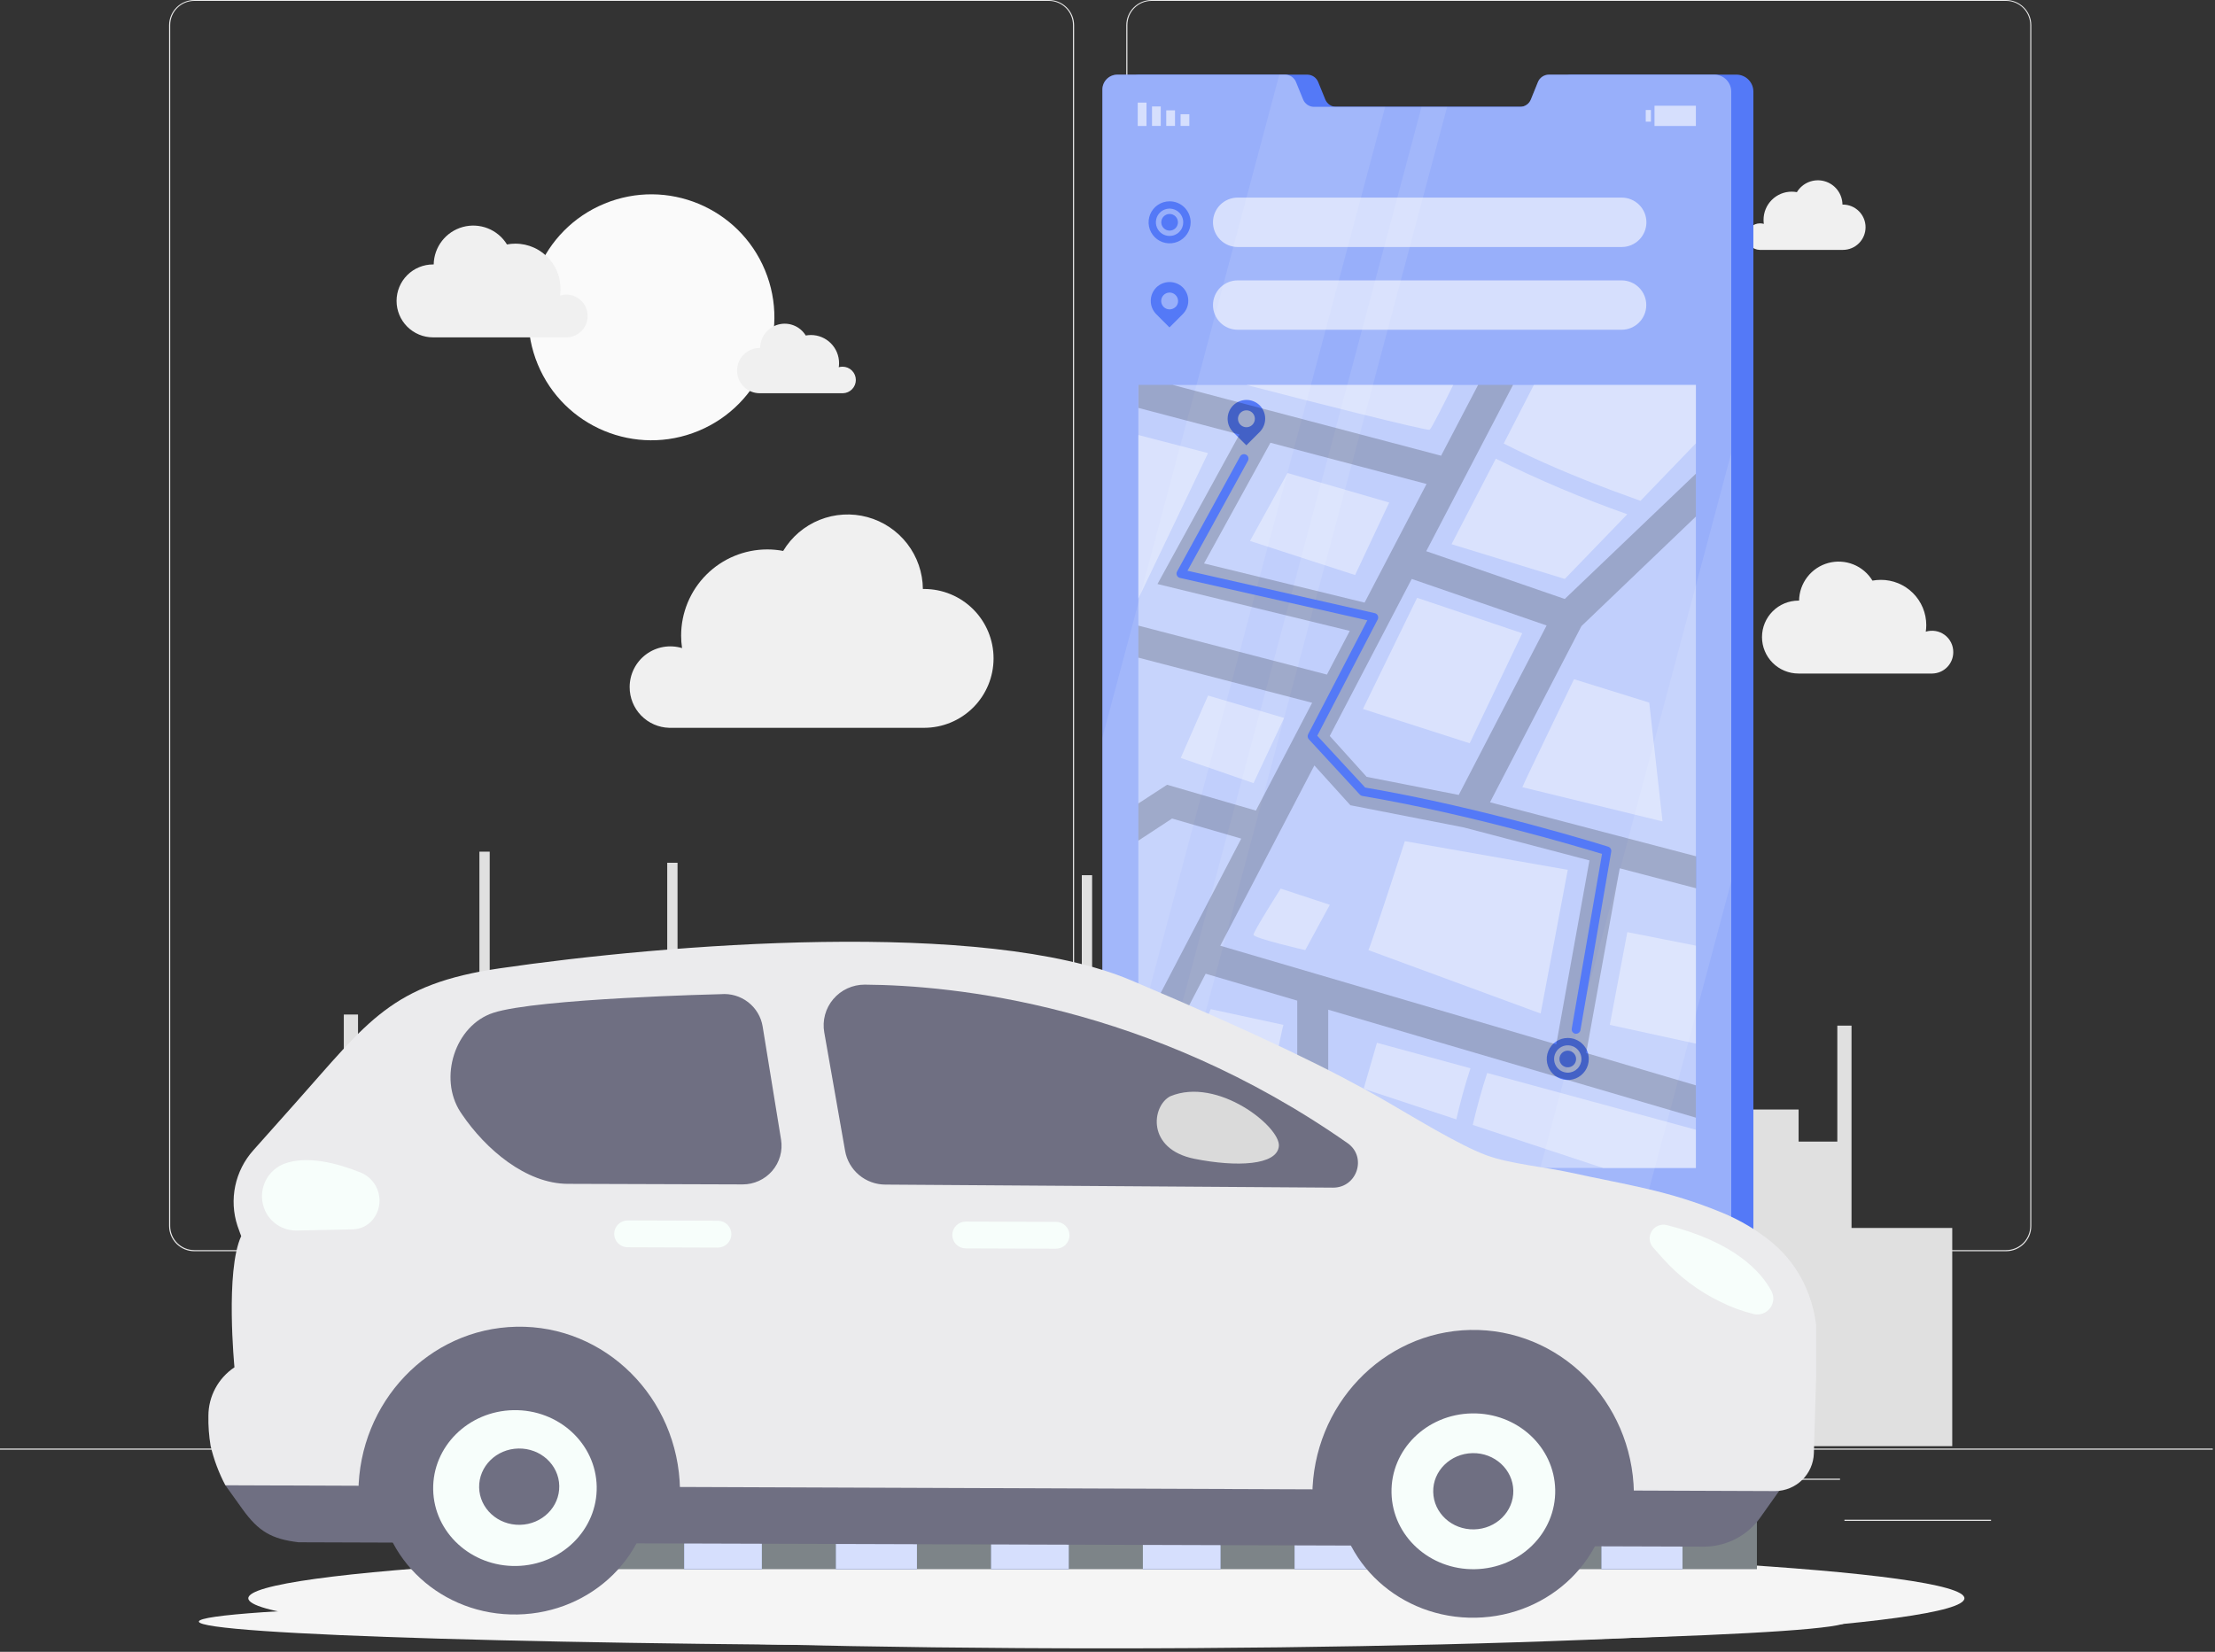 <svg width="429" height="320" viewBox="0 0 429 320" fill="none" xmlns="http://www.w3.org/2000/svg">
<rect x="0" y="0" width="429" height="320" fill="#333333" stroke="none"/>
<path d="M428.562 280.622H0V280.836H428.562V280.622Z" fill="#EBEBEB"/>
<path d="M385.62 294.413H357.232V294.628H385.62V294.413Z" fill="#EBEBEB"/>
<path d="M283.897 296.745H276.448V296.959H283.897V296.745Z" fill="#EBEBEB"/>
<path d="M356.375 286.459H339.927V286.674H356.375V286.459Z" fill="#EBEBEB"/>
<path d="M81.984 287.899H44.965V288.113H81.984V287.899Z" fill="#EBEBEB"/>
<path d="M95.046 287.899H89.621V288.113H95.046V287.899Z" fill="#EBEBEB"/>
<path d="M192.981 291.516H112.686V291.73H192.981V291.516Z" fill="#EBEBEB"/>
<path d="M203.138 242.394H37.636C36.34 242.392 35.097 241.875 34.181 240.958C33.265 240.04 32.751 238.797 32.751 237.5V4.851C32.762 3.562 33.281 2.33 34.196 1.421C35.111 0.513 36.347 0.002 37.636 -0H203.138C204.436 -0 205.681 0.516 206.599 1.433C207.517 2.351 208.032 3.596 208.032 4.894V237.5C208.032 238.798 207.517 240.043 206.599 240.961C205.681 241.879 204.436 242.394 203.138 242.394ZM37.636 0.171C36.396 0.174 35.208 0.668 34.332 1.545C33.457 2.422 32.965 3.611 32.965 4.851V237.5C32.965 238.74 33.457 239.929 34.332 240.806C35.208 241.684 36.396 242.178 37.636 242.18H203.138C204.379 242.178 205.568 241.684 206.445 240.807C207.322 239.93 207.816 238.741 207.818 237.5V4.851C207.816 3.611 207.322 2.422 206.445 1.545C205.568 0.667 204.379 0.174 203.138 0.171H37.636Z" fill="#EBEBEB"/>
<path d="M388.542 242.394H223.032C221.735 242.392 220.491 241.876 219.574 240.958C218.656 240.041 218.14 238.798 218.138 237.5V4.851C218.151 3.561 218.673 2.329 219.589 1.421C220.505 0.513 221.742 0.002 223.032 -0H388.542C389.83 0.004 391.064 0.516 391.977 1.424C392.89 2.332 393.408 3.564 393.419 4.851V237.5C393.419 238.795 392.906 240.037 391.992 240.955C391.078 241.872 389.837 242.39 388.542 242.394ZM223.032 0.171C221.791 0.174 220.602 0.667 219.725 1.545C218.848 2.422 218.354 3.611 218.352 4.851V237.5C218.354 238.741 218.848 239.93 219.725 240.807C220.602 241.684 221.791 242.178 223.032 242.18H388.542C389.783 242.178 390.972 241.684 391.849 240.807C392.726 239.93 393.22 238.741 393.222 237.5V4.851C393.22 3.611 392.726 2.422 391.849 1.545C390.972 0.667 389.783 0.174 388.542 0.171H223.032Z" fill="#EBEBEB"/>
<path d="M378.111 280.159V237.886H358.603V198.69H355.852V221.155H348.352V214.941H334.844V193.436H332.341V167.139H330.344V192.956H325.595V231.2H316.587V192.956H300.327V225.295H283.262V186.099H280.511V208.564H273.011V202.35H259.502V180.836H257V154.548H255.003V180.356H250.245V218.601H241.246V180.356H224.986V217.349H214.023V195.844H211.521V169.548H209.524V195.364H204.775V233.609H195.767V195.364H179.516V233.609H171.51V237.886H157.488V198.69H154.736V221.155H147.236V214.941H133.728V193.436H131.225V167.139H129.228V192.956H124.865V190.804H108.606V192.956H99.606V190.804H94.849V164.988H92.852V191.276H90.349V212.789H76.849V219.004H69.341V196.538H66.59V235.735H47.081V280.159H378.111Z" fill="#E0E0E0"/>
<path d="M135.275 83.476C147.429 78.442 153.2 64.508 148.166 52.355C143.132 40.201 129.198 34.429 117.044 39.464C104.891 44.498 99.119 58.431 104.153 70.585C109.188 82.739 123.121 88.51 135.275 83.476Z" fill="#FAFAFA"/>
<path d="M113.809 61.207C113.809 60.109 113.372 59.056 112.596 58.28C111.82 57.503 110.767 57.067 109.669 57.067C109.265 57.067 108.864 57.125 108.477 57.239C108.662 55.993 108.576 54.722 108.225 53.512C107.874 52.303 107.266 51.184 106.442 50.231C105.619 49.278 104.599 48.514 103.454 47.991C102.308 47.468 101.063 47.199 99.803 47.202C99.262 47.201 98.723 47.252 98.192 47.356C97.325 45.942 96.023 44.848 94.481 44.237C92.94 43.627 91.242 43.532 89.642 43.969C88.042 44.406 86.627 45.35 85.609 46.659C84.592 47.968 84.026 49.572 83.998 51.23H83.869C81.996 51.23 80.2 51.974 78.875 53.299C77.551 54.623 76.807 56.42 76.807 58.293C76.807 60.166 77.551 61.962 78.875 63.287C80.2 64.611 81.996 65.356 83.869 65.356H109.797C110.875 65.324 111.898 64.873 112.647 64.098C113.397 63.323 113.814 62.285 113.809 61.207Z" fill="#F0F0F0"/>
<path d="M378.308 126.34C378.314 125.693 378.167 125.054 377.879 124.475C377.592 123.896 377.172 123.392 376.653 123.006C376.135 122.619 375.532 122.36 374.895 122.25C374.258 122.14 373.604 122.181 372.985 122.371C373.047 121.951 373.078 121.527 373.08 121.103C373.08 119.948 372.852 118.805 372.409 117.739C371.966 116.673 371.317 115.705 370.499 114.891C369.681 114.076 368.711 113.431 367.643 112.992C366.575 112.553 365.431 112.33 364.277 112.334C363.734 112.335 363.192 112.383 362.657 112.48C361.793 111.059 360.491 109.957 358.946 109.341C357.401 108.725 355.697 108.628 354.092 109.065C352.488 109.503 351.069 110.451 350.05 111.766C349.032 113.081 348.468 114.691 348.446 116.354H348.326C346.453 116.354 344.656 117.098 343.332 118.423C342.007 119.748 341.263 121.544 341.263 123.417C341.263 125.29 342.007 127.087 343.332 128.411C344.656 129.736 346.453 130.48 348.326 130.48H374.254C375.338 130.46 376.37 130.014 377.128 129.24C377.887 128.465 378.31 127.424 378.308 126.34Z" fill="#F0F0F0"/>
<path d="M239.575 76.867C239.577 75.129 240.269 73.463 241.498 72.236C242.728 71.008 244.394 70.318 246.132 70.318C246.768 70.317 247.4 70.409 248.009 70.592C247.912 69.928 247.864 69.258 247.863 68.587C247.863 64.908 249.324 61.38 251.924 58.777C254.525 56.175 258.052 54.712 261.731 54.71C262.594 54.711 263.455 54.791 264.303 54.95C265.668 52.699 267.728 50.953 270.173 49.977C272.618 49.002 275.314 48.848 277.854 49.54C280.394 50.233 282.639 51.733 284.25 53.815C285.862 55.896 286.751 58.446 286.785 61.078H286.982C289.945 61.078 292.787 62.255 294.882 64.351C296.978 66.446 298.155 69.288 298.155 72.251C298.155 75.214 296.978 78.056 294.882 80.151C292.787 82.246 289.945 83.424 286.982 83.424H245.943C244.236 83.379 242.613 82.668 241.423 81.442C240.233 80.217 239.57 78.575 239.575 76.867Z" fill="#F0F0F0"/>
<path d="M121.951 133.102C121.95 131.873 122.236 130.66 122.788 129.562C123.339 128.463 124.14 127.508 125.126 126.774C126.112 126.04 127.257 125.547 128.468 125.335C129.679 125.123 130.922 125.197 132.1 125.551C131.979 124.751 131.919 123.943 131.92 123.134C131.92 118.706 133.679 114.459 136.81 111.328C139.941 108.196 144.188 106.437 148.616 106.437C149.646 106.438 150.673 106.536 151.685 106.729C153.32 104.008 155.799 101.896 158.744 100.713C161.69 99.531 164.941 99.342 168.004 100.176C171.066 101.011 173.772 102.822 175.711 105.335C177.65 107.848 178.715 110.926 178.744 114.1H178.984C182.551 114.1 185.972 115.517 188.494 118.039C191.016 120.561 192.432 123.982 192.432 127.548C192.432 131.115 191.016 134.536 188.494 137.058C185.972 139.58 182.551 140.997 178.984 140.997H129.605C127.551 140.941 125.601 140.083 124.171 138.608C122.74 137.133 121.944 135.157 121.951 133.102Z" fill="#F0F0F0"/>
<path d="M165.759 73.61C165.759 72.928 165.488 72.274 165.006 71.791C164.524 71.309 163.87 71.038 163.188 71.038C162.938 71.038 162.69 71.072 162.451 71.141C162.493 70.88 162.513 70.617 162.511 70.353C162.511 68.907 161.936 67.52 160.914 66.498C159.892 65.476 158.505 64.901 157.059 64.901C156.723 64.902 156.387 64.934 156.056 64.996C155.519 64.112 154.709 63.427 153.749 63.045C152.788 62.662 151.729 62.602 150.731 62.874C149.734 63.146 148.852 63.735 148.218 64.552C147.585 65.369 147.234 66.37 147.22 67.404H147.142C145.978 67.404 144.862 67.867 144.039 68.689C143.216 69.513 142.754 70.629 142.754 71.793C142.754 72.957 143.216 74.073 144.039 74.896C144.862 75.719 145.978 76.181 147.142 76.181H163.265C163.933 76.161 164.568 75.881 165.033 75.401C165.499 74.921 165.759 74.278 165.759 73.61Z" fill="#F0F0F0"/>
<path d="M338.307 45.839C338.307 45.157 338.578 44.503 339.06 44.021C339.542 43.538 340.197 43.267 340.878 43.267C341.128 43.266 341.376 43.3 341.616 43.37C341.581 43.109 341.564 42.846 341.564 42.582C341.564 41.136 342.139 39.749 343.161 38.727C344.183 37.705 345.57 37.13 347.015 37.13C347.352 37.131 347.688 37.163 348.018 37.225C348.553 36.339 349.363 35.652 350.323 35.268C351.284 34.884 352.344 34.823 353.342 35.096C354.34 35.368 355.222 35.958 355.855 36.777C356.487 37.596 356.835 38.599 356.847 39.633H356.932C358.096 39.633 359.213 40.096 360.036 40.919C360.859 41.742 361.321 42.858 361.321 44.022C361.321 45.186 360.859 46.302 360.036 47.125C359.213 47.948 358.096 48.41 356.932 48.41H340.81C340.14 48.392 339.503 48.114 339.036 47.633C338.568 47.153 338.307 46.509 338.307 45.839Z" fill="#F0F0F0"/>
<path d="M214.281 319.33C306.064 319.33 380.469 314.986 380.469 309.627C380.469 304.269 306.064 299.925 214.281 299.925C122.498 299.925 48.093 304.269 48.093 309.627C48.093 314.986 122.498 319.33 214.281 319.33Z" fill="#F5F5F5"/>
<path d="M93.143 295.793C93.143 295.793 91.326 289.699 95.003 288.482C98.68 287.265 100.866 284.419 100.746 281.205C100.626 277.991 104.492 274.845 107.397 277.862C110.303 280.879 109.909 275.54 113.783 274.245C117.657 272.951 120.94 276.097 119.877 278.977C118.814 281.857 122.637 283.648 127.214 281.205C131.791 278.762 136.822 283.211 135.854 286.691C134.885 290.171 135.682 290.565 138.571 289.399C141.459 288.234 146.645 291.534 144.836 295.793C143.028 300.053 93.143 295.793 93.143 295.793Z" fill="#5479F7"/>
<path opacity="0.4" d="M93.143 295.793C93.143 295.793 91.326 289.699 95.003 288.482C98.68 287.265 100.866 284.419 100.746 281.205C100.626 277.991 104.492 274.845 107.397 277.862C110.303 280.879 109.909 275.54 113.783 274.245C117.657 272.951 120.94 276.097 119.877 278.977C118.814 281.857 122.637 283.648 127.214 281.205C131.791 278.762 136.822 283.211 135.854 286.691C134.885 290.171 135.682 290.565 138.571 289.399C141.459 288.234 146.645 291.534 144.836 295.793C143.028 300.053 93.143 295.793 93.143 295.793Z" fill="black"/>
<path d="M268.717 296.925C265.452 294.714 268.391 290.925 271.657 290.505C274.923 290.085 278.205 286.16 278.36 283.648C278.514 281.137 284.36 273.534 293.539 278.248C302.719 282.962 299.899 278.943 306.516 277.614C313.133 276.285 317.307 280.1 314.402 282.954C314.402 282.954 321.045 281.831 323.787 286.04C326.53 290.248 323.787 292.897 323.787 292.897C323.787 292.897 336.284 292.639 335.161 297.885C334.039 303.131 268.717 296.925 268.717 296.925Z" fill="#5479F7"/>
<path opacity="0.4" d="M268.717 296.925C265.452 294.714 268.391 290.925 271.657 290.505C274.923 290.085 278.205 286.16 278.36 283.648C278.514 281.137 284.36 273.534 293.539 278.248C302.719 282.962 299.899 278.943 306.516 277.614C313.133 276.285 317.307 280.1 314.402 282.954C314.402 282.954 321.045 281.831 323.787 286.04C326.53 290.248 323.787 292.897 323.787 292.897C323.787 292.897 336.284 292.639 335.161 297.885C334.039 303.131 268.717 296.925 268.717 296.925Z" fill="black"/>
<path d="M88.104 295.013V303.962H340.278V295.013C340.296 294.654 340.242 294.294 340.118 293.956C339.994 293.618 339.803 293.308 339.557 293.045C339.31 292.783 339.013 292.573 338.683 292.428C338.354 292.283 337.998 292.206 337.638 292.202H90.786C90.422 292.199 90.061 292.271 89.726 292.413C89.391 292.555 89.088 292.764 88.837 293.027C88.585 293.291 88.391 293.603 88.265 293.944C88.138 294.286 88.084 294.65 88.104 295.013Z" fill="#263238"/>
<path d="M325.861 292.202H310.184V303.962H325.861V292.202Z" fill="#5479F7"/>
<path d="M295.819 292.202H280.793V303.962H295.819V292.202Z" fill="#5479F7"/>
<path d="M266.42 292.202H250.743V303.962H266.42V292.202Z" fill="#5479F7"/>
<path d="M236.378 292.202H221.353V303.962H236.378V292.202Z" fill="#5479F7"/>
<path d="M206.987 292.202H191.962V303.962H206.987V292.202Z" fill="#5479F7"/>
<path d="M177.587 292.202H161.911V303.962H177.587V292.202Z" fill="#5479F7"/>
<path d="M147.545 292.202H132.52V303.962H147.545V292.202Z" fill="#5479F7"/>
<path d="M118.146 292.202H102.469V303.962H118.146V292.202Z" fill="#5479F7"/>
<g opacity="0.6">
<path d="M325.861 292.202H310.184V303.962H325.861V292.202Z" fill="white"/>
<path d="M295.819 292.202H280.793V303.962H295.819V292.202Z" fill="white"/>
<path d="M266.42 292.202H250.743V303.962H266.42V292.202Z" fill="white"/>
<path d="M236.378 292.202H221.353V303.962H236.378V292.202Z" fill="white"/>
<path d="M206.987 292.202H191.962V303.962H206.987V292.202Z" fill="white"/>
<path d="M177.587 292.202H161.911V303.962H177.587V292.202Z" fill="white"/>
<path d="M147.545 292.202H132.52V303.962H147.545V292.202Z" fill="white"/>
<path d="M118.146 292.202H102.469V303.962H118.146V292.202Z" fill="white"/>
</g>
<path opacity="0.4" d="M88.104 295.013V303.962H340.278V295.013C340.296 294.654 340.242 294.294 340.118 293.956C339.994 293.618 339.803 293.308 339.557 293.045C339.31 292.783 339.013 292.573 338.683 292.428C338.354 292.283 337.998 292.206 337.638 292.202H90.786C90.422 292.199 90.061 292.271 89.726 292.413C89.391 292.555 89.088 292.764 88.837 293.027C88.585 293.291 88.391 293.603 88.265 293.944C88.138 294.286 88.084 294.65 88.104 295.013Z" fill="white"/>
<path d="M339.592 17.785V264.637C339.594 265.115 339.499 265.589 339.315 266.031C339.131 266.473 338.861 266.873 338.52 267.209C338.179 267.545 337.775 267.81 337.331 267.988C336.886 268.165 336.411 268.253 335.932 268.245H221.078C220.653 268.251 220.231 268.173 219.836 268.014C219.442 267.855 219.083 267.619 218.781 267.319C218.454 266.999 218.197 266.614 218.028 266.189C217.858 265.764 217.779 265.308 217.795 264.851V17.485C217.78 17.102 217.841 16.72 217.974 16.361C218.107 16.002 218.309 15.672 218.569 15.391C218.83 15.11 219.143 14.883 219.491 14.723C219.839 14.563 220.215 14.474 220.598 14.459H253.22C253.676 14.466 254.12 14.61 254.494 14.871C254.868 15.132 255.156 15.499 255.32 15.925L256.674 19.251C256.841 19.673 257.13 20.037 257.504 20.295C257.878 20.553 258.32 20.694 258.774 20.699H298.69C299.143 20.699 299.584 20.563 299.959 20.31C300.333 20.056 300.623 19.696 300.79 19.276L302.145 15.934C302.31 15.501 302.603 15.13 302.984 14.866C303.365 14.603 303.816 14.461 304.279 14.459H336.43C337.287 14.491 338.098 14.856 338.689 15.478C339.28 16.099 339.604 16.927 339.592 17.785Z" fill="#5479F7"/>
<path d="M335.307 17.785V264.637C335.307 265.115 335.212 265.59 335.027 266.031C334.842 266.473 334.571 266.874 334.229 267.21C333.888 267.545 333.483 267.81 333.038 267.988C332.593 268.166 332.118 268.253 331.639 268.245H216.784C216.36 268.252 215.939 268.173 215.546 268.014C215.153 267.855 214.796 267.619 214.496 267.319C214.169 266.999 213.912 266.614 213.742 266.189C213.573 265.764 213.494 265.308 213.51 264.851V17.485C213.494 17.102 213.554 16.72 213.686 16.36C213.819 16 214.021 15.67 214.281 15.389C214.542 15.107 214.856 14.88 215.204 14.721C215.553 14.562 215.93 14.473 216.313 14.459H248.926C249.382 14.466 249.826 14.61 250.2 14.871C250.575 15.132 250.862 15.499 251.026 15.925L252.38 19.251C252.548 19.673 252.837 20.035 253.211 20.293C253.585 20.551 254.026 20.692 254.48 20.699H294.397C294.849 20.699 295.29 20.563 295.665 20.31C296.039 20.056 296.329 19.696 296.497 19.276L297.851 15.934C298.018 15.501 298.312 15.129 298.694 14.866C299.077 14.602 299.53 14.461 299.994 14.459H332.144C333.001 14.493 333.81 14.859 334.401 15.48C334.992 16.101 335.317 16.928 335.307 17.785Z" fill="#5479F7"/>
<path opacity="0.4" d="M335.306 17.785V264.637C335.306 265.115 335.211 265.59 335.026 266.031C334.841 266.473 334.57 266.874 334.228 267.21C333.887 267.545 333.482 267.81 333.037 267.988C332.592 268.166 332.117 268.253 331.638 268.245H216.783C216.359 268.252 215.938 268.173 215.545 268.014C215.152 267.855 214.795 267.619 214.495 267.319C214.166 267 213.908 266.616 213.739 266.19C213.569 265.765 213.491 265.308 213.509 264.851V17.485C213.493 17.102 213.553 16.72 213.685 16.36C213.818 16 214.02 15.67 214.28 15.389C214.541 15.107 214.855 14.88 215.203 14.721C215.552 14.562 215.929 14.473 216.312 14.459H248.925C249.382 14.466 249.825 14.61 250.2 14.871C250.574 15.132 250.861 15.499 251.025 15.925L252.38 19.251C252.547 19.673 252.836 20.035 253.21 20.293C253.584 20.551 254.025 20.692 254.479 20.699H294.396C294.848 20.699 295.29 20.563 295.664 20.31C296.038 20.056 296.328 19.696 296.496 19.276L297.85 15.934C298.017 15.501 298.311 15.129 298.694 14.866C299.076 14.602 299.529 14.461 299.993 14.459H332.143C333 14.493 333.809 14.859 334.4 15.48C334.991 16.101 335.316 16.928 335.306 17.785Z" fill="white"/>
<g opacity="0.1">
<path d="M268.28 20.699L233.223 152.036L232.829 153.51L232.195 155.876L231.8 157.35L213.492 225.92V142.959L247.777 14.459H248.891C249.348 14.466 249.791 14.61 250.166 14.871C250.54 15.132 250.827 15.499 250.991 15.925L252.346 19.251C252.513 19.673 252.802 20.035 253.176 20.293C253.55 20.551 253.992 20.692 254.446 20.699H268.28Z" fill="white"/>
<path d="M335.306 87.778V170.782L313.432 252.697L312.901 254.685L309.292 268.202H287.136L290.744 254.694L291.327 252.526L294.216 241.666L294.798 239.497L295.964 235.16L296.538 232.983L297.696 228.646L298.27 226.478L316.501 158.199V158.191L317.349 155.036V155.028L335.306 87.778Z" fill="white"/>
<path d="M280.279 20.699L245.463 151.222L245.249 152.002L243.346 159.15L243.14 159.93L214.486 267.276C214.165 266.962 213.912 266.583 213.744 266.166C213.576 265.749 213.496 265.301 213.509 264.851V252.26L238.152 159.93L238.366 159.15L240.269 152.002L240.483 151.222L275.325 20.699H280.279Z" fill="white"/>
</g>
<path opacity="0.6" d="M228.654 24.393H230.352V22.131H228.654V24.393Z" fill="white"/>
<path opacity="0.6" d="M225.878 24.393H227.575V21.376H225.878V24.393Z" fill="white"/>
<path opacity="0.6" d="M223.118 24.393H224.815V20.622H223.118V24.393Z" fill="white"/>
<path opacity="0.6" d="M220.358 24.402H222.055V19.877H220.358V24.402Z" fill="white"/>
<path opacity="0.6" d="M319.75 21.308H318.747V23.57H319.75V21.308Z" fill="white"/>
<path opacity="0.6" d="M320.444 24.402H328.458V20.485H320.444V24.402Z" fill="white"/>
<path opacity="0.6" d="M314.085 47.853H239.721C238.45 47.853 237.231 47.348 236.333 46.45C235.434 45.551 234.929 44.332 234.929 43.062C234.929 42.433 235.053 41.81 235.294 41.229C235.535 40.649 235.888 40.121 236.333 39.677C236.778 39.233 237.306 38.88 237.888 38.641C238.469 38.401 239.092 38.278 239.721 38.279H314.085C314.713 38.278 315.336 38.401 315.917 38.641C316.499 38.88 317.027 39.233 317.472 39.677C317.917 40.121 318.27 40.649 318.511 41.229C318.752 41.81 318.876 42.433 318.876 43.062C318.876 44.332 318.371 45.551 317.473 46.45C316.574 47.348 315.355 47.853 314.085 47.853Z" fill="white"/>
<path opacity="0.4" d="M328.458 74.578H220.478V226.255H328.458V74.578Z" fill="white"/>
<path opacity="0.6" d="M314.085 63.881H239.721C239.092 63.882 238.469 63.76 237.888 63.52C237.306 63.28 236.778 62.928 236.333 62.483C235.888 62.039 235.535 61.512 235.294 60.931C235.053 60.35 234.929 59.727 234.929 59.099C234.929 58.47 235.053 57.847 235.294 57.266C235.535 56.685 235.888 56.158 236.333 55.714C236.778 55.269 237.306 54.917 237.888 54.677C238.469 54.438 239.092 54.315 239.721 54.316H314.085C314.715 54.318 315.338 54.445 315.92 54.689C316.501 54.933 317.028 55.289 317.471 55.738C317.913 56.186 318.263 56.718 318.5 57.302C318.737 57.886 318.856 58.511 318.85 59.141C318.839 60.4 318.332 61.602 317.44 62.49C316.548 63.377 315.343 63.877 314.085 63.881Z" fill="white"/>
<path d="M229.118 55.713C228.43 55.026 227.497 54.639 226.525 54.639C225.552 54.639 224.62 55.026 223.932 55.713C223.258 56.399 222.88 57.322 222.88 58.284C222.88 59.246 223.258 60.169 223.932 60.855L226.503 63.427L229.075 60.855C229.755 60.175 230.14 59.255 230.148 58.293C230.156 57.331 229.786 56.404 229.118 55.713ZM227.678 59.458C227.45 59.686 227.159 59.841 226.844 59.903C226.528 59.966 226.201 59.933 225.903 59.81C225.606 59.686 225.352 59.478 225.173 59.21C224.994 58.942 224.899 58.627 224.899 58.306C224.899 57.984 224.994 57.669 225.173 57.401C225.352 57.133 225.606 56.925 225.903 56.801C226.201 56.678 226.528 56.645 226.844 56.708C227.159 56.771 227.45 56.925 227.678 57.153C227.833 57.305 227.957 57.487 228.042 57.688C228.126 57.889 228.17 58.105 228.17 58.323C228.17 58.541 228.126 58.756 228.042 58.957C227.957 59.158 227.833 59.34 227.678 59.493V59.458Z" fill="#5479F7"/>
<path d="M244.006 78.555C243.667 78.213 243.263 77.941 242.818 77.756C242.373 77.57 241.896 77.475 241.413 77.475C240.931 77.475 240.454 77.57 240.009 77.756C239.564 77.941 239.16 78.213 238.821 78.555C238.144 79.24 237.765 80.164 237.765 81.127C237.765 82.089 238.144 83.013 238.821 83.698L241.392 86.269L243.963 83.698C244.645 83.019 245.032 82.098 245.04 81.135C245.048 80.173 244.677 79.246 244.006 78.555ZM242.566 82.284C242.337 82.513 242.046 82.669 241.728 82.732C241.41 82.796 241.081 82.763 240.782 82.639C240.483 82.515 240.227 82.306 240.047 82.036C239.867 81.767 239.771 81.451 239.771 81.127C239.771 80.803 239.867 80.486 240.047 80.217C240.227 79.948 240.483 79.738 240.782 79.614C241.081 79.49 241.41 79.458 241.728 79.521C242.046 79.584 242.337 79.74 242.566 79.969C242.873 80.276 243.045 80.693 243.045 81.127C243.045 81.561 242.873 81.977 242.566 82.284Z" fill="#5479F7"/>
<path d="M226.529 38.999C225.724 38.999 224.936 39.238 224.267 39.686C223.597 40.133 223.075 40.77 222.767 41.514C222.459 42.259 222.379 43.078 222.537 43.868C222.695 44.658 223.083 45.383 223.653 45.952C224.224 46.521 224.95 46.908 225.74 47.064C226.531 47.221 227.35 47.139 228.093 46.829C228.837 46.52 229.472 45.997 229.919 45.326C230.365 44.655 230.602 43.867 230.601 43.062C230.598 41.983 230.168 40.95 229.405 40.188C228.642 39.427 227.608 38.999 226.529 38.999ZM226.529 45.71C226.005 45.712 225.492 45.558 225.056 45.268C224.619 44.978 224.278 44.565 224.076 44.081C223.875 43.597 223.821 43.065 223.922 42.55C224.023 42.036 224.275 41.563 224.645 41.192C225.015 40.821 225.487 40.568 226.001 40.465C226.515 40.362 227.048 40.414 227.532 40.614C228.017 40.814 228.431 41.154 228.722 41.589C229.014 42.025 229.169 42.538 229.169 43.062C229.17 43.409 229.103 43.753 228.971 44.075C228.839 44.396 228.644 44.688 228.399 44.934C228.154 45.18 227.862 45.375 227.542 45.508C227.221 45.642 226.877 45.71 226.529 45.71Z" fill="#5479F7"/>
<path d="M228.141 43.062C228.141 43.38 228.046 43.692 227.869 43.957C227.692 44.222 227.44 44.428 227.146 44.55C226.852 44.672 226.528 44.704 226.215 44.642C225.902 44.58 225.615 44.426 225.39 44.201C225.165 43.975 225.011 43.688 224.949 43.376C224.887 43.063 224.919 42.739 225.041 42.445C225.163 42.15 225.369 41.899 225.634 41.722C225.899 41.545 226.211 41.45 226.529 41.45C226.957 41.45 227.367 41.62 227.669 41.922C227.971 42.224 228.141 42.634 228.141 43.062Z" fill="#5479F7"/>
<path d="M303.644 201.081C302.839 201.081 302.052 201.32 301.382 201.767C300.713 202.214 300.191 202.85 299.883 203.594C299.575 204.338 299.494 205.157 299.651 205.946C299.808 206.736 300.196 207.462 300.765 208.031C301.335 208.6 302.06 208.988 302.85 209.145C303.64 209.302 304.458 209.222 305.202 208.914C305.946 208.605 306.582 208.084 307.029 207.414C307.477 206.745 307.715 205.957 307.715 205.152C307.715 204.072 307.286 203.037 306.523 202.273C305.759 201.51 304.724 201.081 303.644 201.081ZM303.644 207.801C303.12 207.801 302.608 207.645 302.173 207.354C301.737 207.063 301.398 206.65 301.197 206.166C300.997 205.682 300.944 205.149 301.046 204.635C301.149 204.122 301.401 203.65 301.771 203.279C302.142 202.909 302.614 202.657 303.127 202.555C303.641 202.452 304.174 202.505 304.658 202.705C305.142 202.906 305.555 203.245 305.846 203.681C306.137 204.116 306.293 204.628 306.293 205.152C306.293 205.855 306.014 206.528 305.517 207.025C305.02 207.522 304.347 207.801 303.644 207.801Z" fill="#5479F7"/>
<path d="M305.256 205.152C305.256 205.471 305.161 205.782 304.984 206.047C304.807 206.312 304.555 206.519 304.261 206.641C303.966 206.763 303.642 206.795 303.33 206.733C303.017 206.67 302.73 206.517 302.505 206.292C302.279 206.066 302.126 205.779 302.064 205.467C302.002 205.154 302.033 204.83 302.155 204.536C302.277 204.241 302.484 203.989 302.749 203.812C303.014 203.635 303.325 203.541 303.644 203.541C304.071 203.541 304.481 203.711 304.784 204.013C305.086 204.315 305.256 204.725 305.256 205.152Z" fill="#5479F7"/>
<path opacity="0.2" d="M328.458 100.069V91.772L303.061 116.037L276.233 106.78L293.042 74.569H286.279L279.113 88.283L227.137 74.569H220.495V79.026L240.054 84.169L224.18 113.14L261.422 122.217L257 130.685L220.478 121.197V127.402L254.137 136.145L243.243 157.033L226.04 152.028L220.478 155.653V162.853L227.009 158.567L240.406 162.459L220.478 200.652V213.612L233.514 188.635L251.248 193.847V216.646L271.494 226.28H285.473L257.248 212.875V195.604L328.458 216.518V210.261L307.21 203.995L313.707 168.21L328.501 172.084V165.887L288.585 155.422L306.293 121.291L328.458 100.069ZM233.197 109.154L246.054 85.772L276.293 93.76L264.294 116.74L233.197 109.154ZM307.844 166.684L301.416 202.324L236.343 183.21L254.565 148.282L261.542 155.996L283.459 160.282L307.844 166.684ZM282.525 153.999L264.688 150.493L257.548 142.573L273.422 112.154L299.547 121.171L282.525 153.999Z" fill="black"/>
<path opacity="0.4" d="M289.707 88.858L281.136 105.426L303.07 112.154L315.173 99.623C306.475 96.552 297.971 92.957 289.707 88.858Z" fill="white"/>
<path opacity="0.4" d="M328.459 74.569V85.883L317.728 97.026C310.511 94.455 303.388 91.677 296.454 88.455C294.694 87.643 292.954 86.8 291.234 85.926L297.079 74.569H328.459Z" fill="white"/>
<path opacity="0.4" d="M274.468 115.814L294.833 122.68L284.651 143.988L263.977 137.345L274.468 115.814Z" fill="white"/>
<path opacity="0.4" d="M294.85 152.499C295.022 151.925 304.853 131.577 304.853 131.577L319.424 136.111L321.995 159.125L294.85 152.499Z" fill="white"/>
<path opacity="0.4" d="M265.022 184.058C265.331 183.801 272.094 162.956 272.094 162.956L303.644 168.51L298.39 196.341L265.022 184.058Z" fill="white"/>
<path opacity="0.4" d="M248.043 172.145L257.557 175.282L252.8 184.059C252.8 184.059 242.78 181.761 242.78 181.084C242.78 180.407 248.043 172.145 248.043 172.145Z" fill="white"/>
<path opacity="0.4" d="M248.566 198.544C248.334 199.11 245.034 215.395 242.849 226.255H221.138L234.5 195.501L248.566 198.544Z" fill="white"/>
<path opacity="0.4" d="M328.458 218.858V226.28H310.527L285.242 217.923C286.048 214.495 286.956 211.169 288.036 207.861L328.458 218.858Z" fill="white"/>
<path opacity="0.4" d="M284.805 206.952L266.685 202.015L264.114 210.921L282.053 216.852C282.85 213.509 283.708 210.201 284.805 206.952Z" fill="white"/>
<path opacity="0.4" d="M328.459 183.201V202.178L311.788 198.544L315.182 180.578L328.459 183.201Z" fill="white"/>
<path opacity="0.4" d="M228.688 146.834L233.977 134.748L248.702 139.085L242.78 151.711L228.688 146.834Z" fill="white"/>
<path opacity="0.4" d="M242.103 104.791L249.363 91.635L269.06 97.352L262.451 111.4L242.103 104.791Z" fill="white"/>
<path opacity="0.4" d="M281.462 74.569C279.636 78.263 277.279 82.952 276.902 83.252C276.525 83.552 252.174 77.381 241.408 74.569H281.462Z" fill="white"/>
<path opacity="0.4" d="M233.969 87.778L220.478 115.969V84.272L233.969 87.778Z" fill="white"/>
<path d="M305.264 200.258H305.11C304.888 200.218 304.69 200.092 304.56 199.908C304.43 199.723 304.378 199.495 304.416 199.272L310.278 165.424C306.13 164.156 284.642 157.71 263.865 154.196C263.678 154.167 263.507 154.076 263.377 153.939L253.494 143.216C253.375 143.088 253.298 142.927 253.274 142.754C253.249 142.58 253.278 142.404 253.357 142.248L264.825 120.168L228.535 111.957C228.405 111.927 228.284 111.868 228.182 111.783C228.079 111.699 227.998 111.592 227.944 111.47C227.89 111.349 227.865 111.217 227.87 111.084C227.876 110.951 227.913 110.822 227.977 110.706L240.183 88.42C240.239 88.321 240.314 88.234 240.404 88.164C240.494 88.094 240.597 88.043 240.707 88.013C240.817 87.982 240.931 87.974 241.044 87.988C241.157 88.002 241.267 88.038 241.366 88.095C241.465 88.151 241.552 88.226 241.622 88.316C241.692 88.406 241.743 88.509 241.773 88.619C241.804 88.728 241.812 88.843 241.798 88.956C241.784 89.069 241.748 89.178 241.691 89.278L229.992 110.568L266.257 118.78C266.385 118.808 266.505 118.866 266.608 118.948C266.711 119.031 266.793 119.136 266.848 119.255C266.904 119.374 266.931 119.505 266.928 119.637C266.925 119.768 266.892 119.897 266.831 120.014L255.123 142.531L264.405 152.568C287.445 156.476 311.238 163.95 311.478 164.027C311.675 164.09 311.842 164.222 311.949 164.398C312.056 164.575 312.096 164.784 312.061 164.987L306.104 199.538C306.072 199.738 305.97 199.92 305.816 200.052C305.662 200.183 305.467 200.256 305.264 200.258Z" fill="#5479F7"/>
<path opacity="0.2" d="M326.204 235.837H222.732C221.487 235.837 220.478 236.846 220.478 238.091V243.174C220.478 244.419 221.487 245.428 222.732 245.428H326.204C327.449 245.428 328.458 244.419 328.458 243.174V238.091C328.458 236.846 327.449 235.837 326.204 235.837Z" fill="black"/>
<path d="M38.513 314.14C38.513 316.73 109.966 318.824 198.105 318.824C286.245 318.824 357.698 316.73 357.698 314.14C357.698 311.55 286.245 309.457 198.105 309.457C109.966 309.457 38.513 311.558 38.513 314.14Z" fill="#F5F5F5"/>
<g clip-path="url(#clip0_34_213)">
<path d="M347.248 285.076L340.923 293.993C339.703 295.714 338.089 297.123 336.213 298.102C334.337 299.081 332.254 299.602 330.135 299.622L77.646 298.845L57.843 298.779C52.603 298.157 50.079 296.672 47 292.412L43.653 287.735L87.909 253.986L239.469 245.637L334.926 259.531L347.248 285.076Z" fill="#6F6F82"/>
<path d="M43.648 287.735C42.374 285.322 41.414 282.757 40.791 280.103C40.467 278.175 40.323 276.222 40.362 274.268C40.366 272.412 40.828 270.585 41.709 268.948C42.589 267.311 43.86 265.914 45.41 264.88C45.41 264.88 43.588 246.224 46.718 239.46C46.718 239.46 46.395 238.657 45.986 237.453C45.172 234.965 45.027 232.308 45.564 229.747C46.102 227.186 47.303 224.809 49.05 222.851L57.222 213.674C71.326 197.833 75.779 190.648 96.834 187.582C128.676 182.93 190.63 177.853 219.095 189.92C244.588 200.723 258.167 207.422 268.061 213.112C273.109 216.007 282.513 221.833 287.945 223.825C292.427 225.466 299.343 226.098 304.022 227.126C315.224 229.585 323.013 230.574 333.507 234.914C336.969 236.334 340.2 238.253 343.099 240.609C349.085 245.496 352.185 253.053 351.922 260.75L351.307 281.573C351.244 283.508 350.435 285.344 349.047 286.701C347.658 288.057 345.797 288.83 343.851 288.859L43.648 287.735Z" fill="#EBEBED"/>
<path d="M69.77 227.112C65.262 225.316 59.426 223.795 55.005 225.461C53.617 226.015 52.451 227.008 51.689 228.287C50.927 229.567 50.611 231.06 50.789 232.536C50.789 232.621 50.789 232.707 50.825 232.792C51.064 234.38 51.88 235.827 53.119 236.858C54.358 237.889 55.934 238.433 57.549 238.387L68.336 238.156C69.093 238.138 69.837 237.955 70.514 237.618C71.191 237.281 71.785 236.8 72.253 236.209C72.82 235.488 73.21 234.646 73.393 233.749C73.575 232.852 73.544 231.925 73.303 231.042C73.062 230.159 72.617 229.344 72.004 228.662C71.391 227.98 70.626 227.449 69.77 227.112Z" fill="#F7FEFB"/>
<path d="M342.673 250.333C340.745 246.716 335.722 241.061 322.729 237.789C322.271 237.672 321.788 237.704 321.351 237.881C320.913 238.057 320.544 238.368 320.297 238.769C320.051 239.169 319.94 239.638 319.982 240.106C320.023 240.573 320.215 241.015 320.528 241.367L322.421 243.484C325.496 246.932 329.225 249.742 333.395 251.753C335.444 252.789 337.608 253.584 339.841 254.122C340.329 254.219 340.835 254.177 341.3 253.999C341.764 253.822 342.169 253.517 342.465 253.12C342.762 252.723 342.94 252.25 342.976 251.757C343.013 251.263 342.908 250.77 342.673 250.333Z" fill="#F7FEFB" stroke="#F7FEFB" stroke-width="0.94" stroke-miterlimit="10"/>
<path d="M95.54 196.208C104.056 193.418 139.634 192.595 139.634 192.595C141.528 192.435 143.411 192.992 144.909 194.154C146.407 195.316 147.407 196.998 147.711 198.862L151.275 220.769C151.449 221.841 151.387 222.938 151.092 223.984C150.797 225.029 150.277 225.999 149.568 226.824C148.859 227.65 147.977 228.313 146.984 228.766C145.992 229.22 144.912 229.453 143.819 229.45L109.968 229.34C101.82 229.309 94.041 222.596 89.483 215.882L89.165 215.41C84.899 208.847 88.095 198.636 95.54 196.208Z" fill="#6F6F82"/>
<path d="M167.488 190.749C184.605 190.869 222.586 194.582 260.991 221.452C264.807 224.121 262.844 230.107 258.174 230.077L171.445 229.485C169.587 229.474 167.793 228.815 166.374 227.623C164.955 226.431 164.002 224.781 163.681 222.962L159.643 200.001C159.441 198.865 159.493 197.698 159.795 196.584C160.096 195.469 160.64 194.434 161.389 193.552C162.137 192.669 163.071 191.961 164.125 191.476C165.179 190.992 166.327 190.744 167.488 190.749Z" fill="#6F6F82"/>
<path d="M247.692 222.034C248.035 218.311 235.854 208.536 226.652 212.375C223.032 214.267 222.008 222.616 231.341 224.488C239.544 226.133 247.349 225.752 247.692 222.034Z" fill="#DADADA"/>
<path d="M204.516 241.909L187.05 241.849C186.356 241.845 185.692 241.568 185.203 241.079C184.714 240.591 184.44 239.929 184.44 239.24C184.444 238.551 184.722 237.892 185.214 237.406C185.706 236.921 186.372 236.649 187.065 236.651L204.536 236.706C205.229 236.71 205.892 236.987 206.38 237.476C206.869 237.965 207.142 238.626 207.141 239.315C207.137 240.004 206.858 240.664 206.366 241.15C205.875 241.636 205.209 241.909 204.516 241.909Z" fill="#F7FEFB"/>
<path d="M139.028 241.688L121.557 241.628C120.864 241.624 120.201 241.347 119.713 240.858C119.225 240.369 118.951 239.708 118.953 239.019C118.957 238.33 119.235 237.671 119.727 237.185C120.219 236.7 120.884 236.428 121.578 236.43L139.044 236.485C139.737 236.489 140.401 236.765 140.89 237.254C141.379 237.743 141.653 238.405 141.653 239.094C141.649 239.783 141.371 240.443 140.879 240.929C140.387 241.415 139.722 241.688 139.028 241.688Z" fill="#F7FEFB"/>
<path d="M131.701 289.291C131.701 289.04 131.701 288.789 131.701 288.539C131.393 270.776 117.198 256.661 100 257.022C83.044 257.374 69.505 271.654 69.419 289.08L131.701 289.291Z" fill="#6F6F82"/>
<path d="M316.455 289.913C316.455 289.663 316.455 289.412 316.455 289.161C316.147 271.398 301.952 257.288 284.753 257.645C267.797 257.996 254.259 272.276 254.173 289.703L316.455 289.913Z" fill="#6F6F82"/>
<path d="M100.217 312.766C114.801 312.49 126.408 301.002 126.142 287.107C125.876 273.212 113.838 262.172 99.254 262.447C84.67 262.723 73.063 274.211 73.329 288.106C73.595 302.001 85.633 313.042 100.217 312.766Z" fill="#6F6F82"/>
<path d="M83.898 288.579C84.055 296.913 91.278 303.531 100.021 303.371C108.764 303.21 115.731 296.311 115.569 287.977C115.407 279.642 108.194 273.019 99.446 273.184C90.698 273.35 83.742 280.244 83.898 288.579Z" fill="#F7FEFB"/>
<path d="M100.708 295.396C104.993 295.311 108.4 291.933 108.318 287.851C108.235 283.769 104.695 280.529 100.41 280.614C96.125 280.699 92.718 284.077 92.8 288.159C92.882 292.241 96.422 295.481 100.708 295.396Z" fill="#6F6F82"/>
<path d="M285.81 313.391C300.394 313.115 312.001 301.628 311.735 287.732C311.469 273.837 299.431 262.797 284.847 263.073C270.263 263.348 258.657 274.836 258.922 288.731C259.188 302.626 271.227 313.667 285.81 313.391Z" fill="#6F6F82"/>
<path d="M269.509 289.201C269.671 297.535 276.889 304.159 285.663 303.993C294.436 303.828 301.372 296.938 301.211 288.604C301.049 280.269 293.83 273.646 285.057 273.812C276.284 273.977 269.328 280.866 269.509 289.201Z" fill="#F7FEFB"/>
<path d="M277.586 289.035C277.662 293.114 281.201 296.361 285.486 296.281C289.772 296.2 293.179 292.823 293.099 288.754C293.018 284.685 289.484 281.428 285.203 281.509C280.923 281.589 277.485 284.966 277.586 289.035Z" fill="#6F6F82"/>
</g>
<defs>
<clipPath id="clip0_34_213">
<rect width="313.441" height="131.548" fill="white" transform="translate(38.32 182.404)"/>
</clipPath>
</defs>
</svg>
